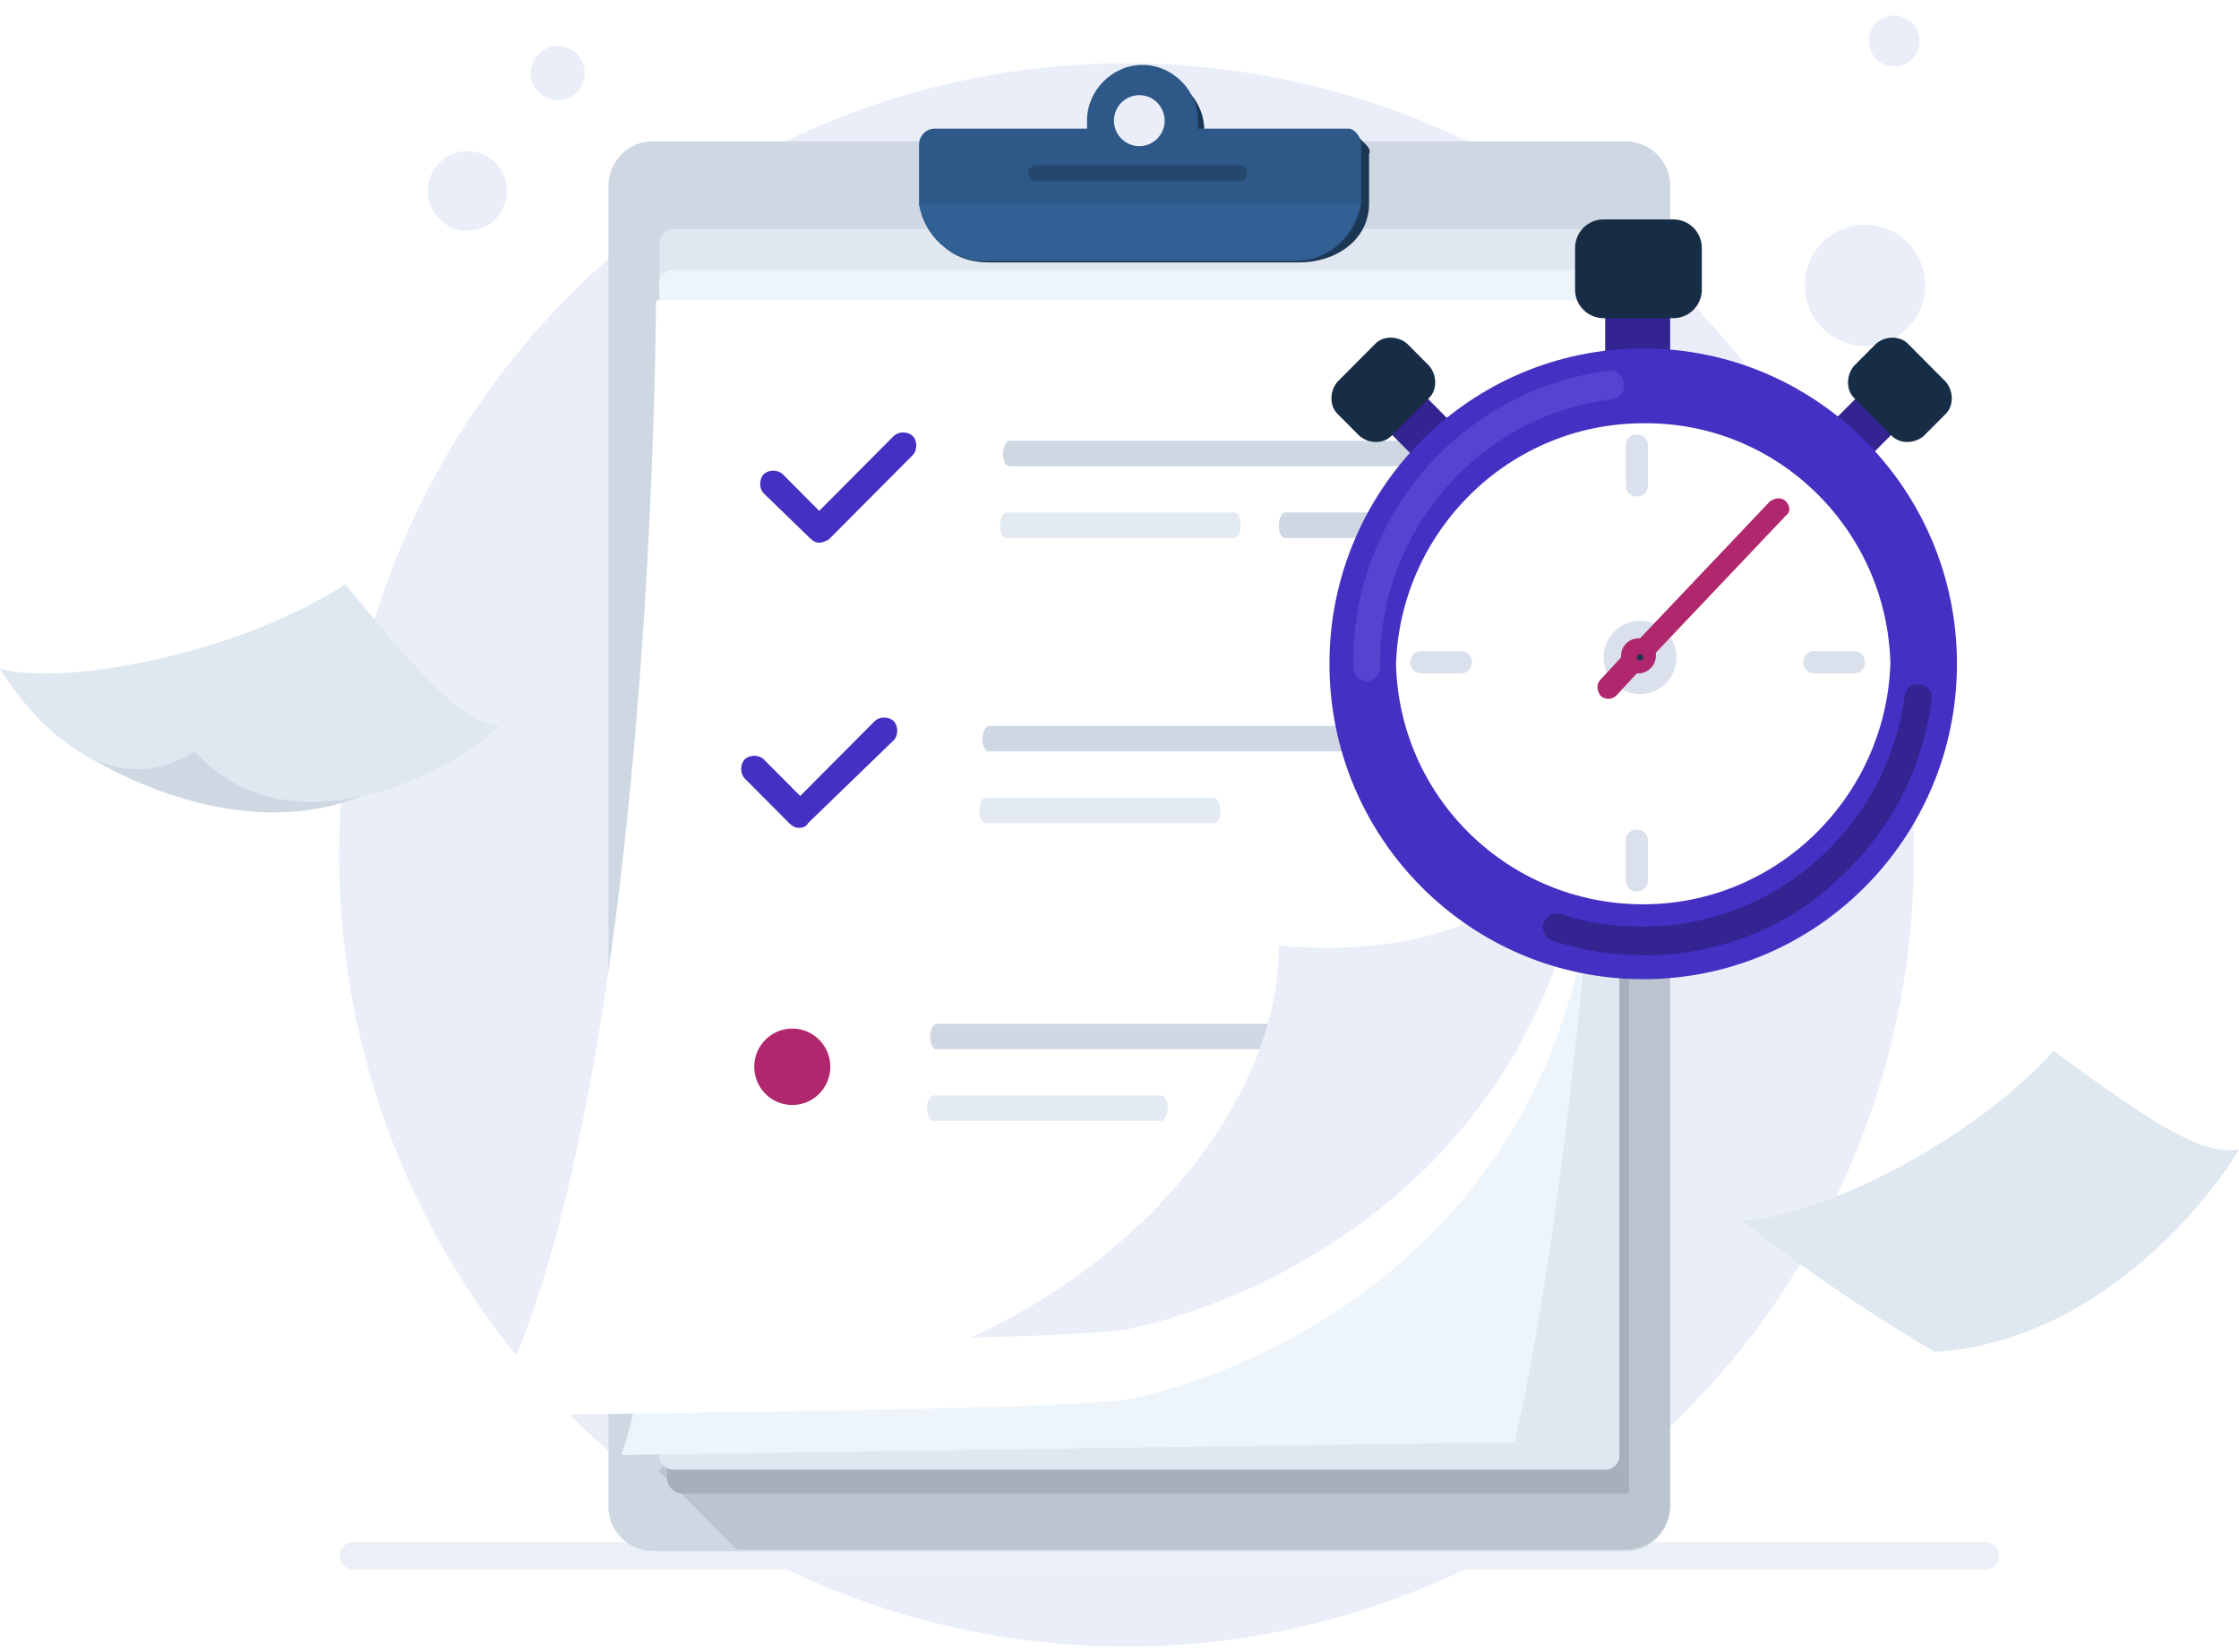 <svg width="164" height="121" viewBox="0 0 164 121" fill="none" xmlns="http://www.w3.org/2000/svg">
<path d="M140.206 62.519C140.206 75.706 135.796 87.842 128.484 97.644C124.421 102.896 119.547 107.563 113.975 111.181C104.922 117.133 94.128 120.633 82.522 120.633C50.604 120.633 24.837 94.61 24.837 62.636C24.837 30.545 50.72 4.638 82.522 4.638C94.128 4.638 104.922 8.139 113.975 13.974C119.547 17.591 124.421 22.259 128.484 27.511C135.912 37.196 140.206 49.333 140.206 62.519Z" fill="#EAEEF9"/>
<path d="M35.13 16.762C36.654 16.264 37.488 14.618 36.993 13.085C36.497 11.553 34.86 10.715 33.336 11.213C31.812 11.711 30.979 13.357 31.474 14.889C31.969 16.421 33.606 17.26 35.13 16.762Z" fill="#EAEEF9"/>
<path d="M41.464 7.243C42.501 6.904 43.068 5.785 42.731 4.743C42.394 3.701 41.281 3.131 40.244 3.47C39.208 3.808 38.641 4.928 38.978 5.97C39.315 7.012 40.428 7.582 41.464 7.243Z" fill="#EAEEF9"/>
<path d="M139.584 24.177C141.382 22.525 141.508 19.72 139.865 17.912C138.221 16.104 135.432 15.978 133.634 17.63C131.835 19.282 131.71 22.087 133.353 23.895C134.996 25.703 137.786 25.829 139.584 24.177Z" fill="#EAEEF9"/>
<path d="M139.996 4.383C140.753 3.687 140.806 2.506 140.114 1.745C139.422 0.984 138.247 0.931 137.49 1.626C136.733 2.322 136.68 3.503 137.372 4.264C138.064 5.025 139.239 5.078 139.996 4.383Z" fill="#EAEEF9"/>
<path d="M25.882 113.982H145.429" stroke="#EBF0F6" stroke-width="2" stroke-miterlimit="10" stroke-linecap="round" stroke-linejoin="round"/>
<path d="M119.082 10.356C120.823 10.356 122.332 11.756 122.332 13.623V110.364C122.332 112.114 120.939 113.631 119.082 113.631H47.818C46.077 113.631 44.569 112.231 44.569 110.364V13.623C44.569 11.873 45.961 10.356 47.818 10.356H119.082Z" fill="#CED7E2"/>
<path d="M122.332 20.508V110.247C122.332 111.998 120.94 113.515 119.083 113.515H53.97L48.283 107.797L112.931 18.875L118.502 16.774L122.332 20.508Z" fill="#BCC4CF"/>
<path d="M119.314 18.408H48.863V108.264C48.863 108.964 49.443 109.431 50.023 109.431H119.314V18.408Z" fill="#A6AFBA"/>
<path d="M118.734 17.824C118.734 17.241 118.27 16.774 117.69 16.774H49.328C48.747 16.774 48.283 17.241 48.283 17.824V106.63C48.283 107.213 48.747 107.68 49.328 107.68H117.574C118.154 107.68 118.618 107.213 118.618 106.63V17.824H118.734Z" fill="#DFE7F0"/>
<g filter="url(#filter0_d_2518_63532)">
<path d="M118.734 17.824C118.734 17.241 118.27 16.774 117.689 16.774H49.327C48.747 16.774 48.166 17.241 48.282 17.824C49.095 53.183 49.443 93.21 45.497 103.596L110.958 102.662C115.02 84.691 118.038 52.366 118.734 17.824Z" fill="#EDF4FA"/>
</g>
<g filter="url(#filter1_d_2518_63532)">
<path d="M118.618 16.891C118.618 16.891 118.502 22.259 116.877 56.217C116.877 56.451 116.877 56.684 116.877 56.918C114.904 90.293 85.307 97.294 81.709 97.644C80.084 97.761 76.951 97.994 71.263 98.111C64.299 98.344 53.621 98.461 37.024 98.695C36.444 98.695 36.096 98.111 36.328 97.644C47.934 74.422 48.05 17.008 48.05 17.008H118.618V16.891Z" fill="white"/>
</g>
<path d="M102.369 76.873H68.594C68.362 76.873 68.13 76.522 68.13 75.939C68.13 75.472 68.362 75.005 68.594 75.005H102.485C102.717 75.005 102.949 75.356 102.949 75.939C102.949 76.406 102.717 76.873 102.369 76.873Z" fill="#CED7E2"/>
<path d="M85.075 82.124H68.362C68.13 82.124 67.898 81.774 67.898 81.19C67.898 80.723 68.13 80.257 68.362 80.257H85.075C85.308 80.257 85.54 80.607 85.54 81.19C85.54 81.657 85.308 82.124 85.075 82.124Z" fill="#E3EAF2"/>
<path d="M107.824 34.162H73.933C73.701 34.162 73.469 33.812 73.469 33.228C73.469 32.761 73.701 32.295 73.933 32.295H107.824C108.056 32.295 108.288 32.645 108.288 33.228C108.288 33.812 108.056 34.162 107.824 34.162Z" fill="#CED7E2"/>
<path d="M107.592 39.413H94.128C93.896 39.413 93.664 39.063 93.664 38.48C93.664 38.013 93.896 37.546 94.128 37.546H107.592C107.824 37.546 108.056 37.896 108.056 38.48C108.056 39.063 107.824 39.413 107.592 39.413Z" fill="#CED7E2"/>
<path d="M90.414 39.413H73.701C73.469 39.413 73.237 39.063 73.237 38.48C73.237 38.013 73.469 37.546 73.701 37.546H90.414C90.646 37.546 90.879 37.896 90.879 38.48C90.879 39.063 90.646 39.413 90.414 39.413Z" fill="#E3EAF2"/>
<path d="M116.761 56.801C114.788 90.176 85.191 97.178 81.593 97.528C79.968 97.644 76.835 97.878 71.147 97.995C85.888 91.109 93.78 78.856 93.664 69.287C100.86 69.871 113.163 69.287 116.761 56.801Z" fill="#EAEEF9"/>
<path d="M60.005 39.763C59.773 39.763 59.541 39.647 59.309 39.413L55.943 36.146C55.595 35.796 55.595 35.096 55.943 34.745C56.291 34.395 56.987 34.395 57.336 34.745L60.005 37.429L65.46 31.945C65.808 31.595 66.505 31.595 66.853 31.945C67.201 32.295 67.201 32.995 66.853 33.345L60.702 39.53C60.469 39.647 60.237 39.763 60.005 39.763Z" fill="#4430C2"/>
<path d="M106.315 55.05H72.424C72.192 55.05 71.96 54.7 71.96 54.117C71.96 53.65 72.192 53.183 72.424 53.183H106.315C106.547 53.183 106.779 53.533 106.779 54.117C106.779 54.584 106.547 55.05 106.315 55.05Z" fill="#CED7E2"/>
<path d="M88.905 60.302H72.192C71.96 60.302 71.728 59.952 71.728 59.368C71.728 58.901 71.96 58.435 72.192 58.435H88.905C89.138 58.435 89.37 58.785 89.37 59.368C89.486 59.835 89.254 60.302 88.905 60.302Z" fill="#E3EAF2"/>
<path d="M58.496 60.652C58.264 60.652 58.032 60.535 57.8 60.302L54.55 57.034C54.202 56.684 54.202 55.984 54.55 55.634C54.898 55.284 55.595 55.284 55.943 55.634L58.612 58.318L64.067 52.833C64.415 52.483 65.112 52.483 65.46 52.833C65.808 53.184 65.808 53.884 65.46 54.234L59.193 60.302C59.077 60.535 58.844 60.652 58.496 60.652Z" fill="#4430C2"/>
<path d="M100.048 10.59C100.048 10.473 100.048 10.473 100.048 10.59L99.351 9.889C99.351 9.889 99.003 10.006 98.771 10.24H88.209C88.209 10.006 88.209 9.773 88.209 9.539C88.209 7.322 86.352 5.455 84.147 5.455C81.942 5.455 80.085 7.322 80.085 9.539C80.085 9.773 80.085 10.006 80.201 10.123H69.058C68.478 10.123 67.898 10.59 67.898 11.29V14.907C67.898 17.591 69.755 19.225 72.424 19.225H95.173C97.843 19.225 100.28 17.591 100.28 14.907V11.29C100.396 11.056 100.28 10.823 100.048 10.59Z" fill="#1C3754"/>
<path d="M99.7 10.59V14.207C99.7 14.441 99.7 14.674 99.7 14.907C99.352 17.241 97.379 19.108 94.941 19.108H72.076C69.639 19.108 67.666 17.241 67.318 14.907C67.318 14.674 67.318 14.441 67.318 14.207V10.59C67.318 10.006 67.782 9.423 68.478 9.423H79.621C79.621 9.189 79.621 9.073 79.621 8.839C79.621 6.622 81.478 4.755 83.683 4.755C85.888 4.755 87.745 6.622 87.745 8.839C87.745 9.073 87.745 9.189 87.745 9.423H98.887C99.236 9.539 99.7 10.006 99.7 10.59Z" fill="#2D5887"/>
<path d="M83.451 10.706C84.476 10.706 85.308 9.87 85.308 8.839C85.308 7.808 84.476 6.972 83.451 6.972C82.425 6.972 81.594 7.808 81.594 8.839C81.594 9.87 82.425 10.706 83.451 10.706Z" fill="#EAEEF9"/>
<path d="M99.584 14.908C99.236 17.241 97.262 19.108 94.825 19.108H72.076C69.639 19.108 67.666 17.241 67.318 14.908H99.584Z" fill="#316094"/>
<path opacity="0.5" d="M90.763 13.274H75.906C75.558 13.274 75.326 13.04 75.326 12.69C75.326 12.34 75.558 12.107 75.906 12.107H90.763C91.111 12.107 91.343 12.34 91.343 12.69C91.343 13.04 91.111 13.274 90.763 13.274Z" fill="#1C3754"/>
<path d="M14.044 49.916C14.044 49.916 2.554 52.834 6.036 55.168C9.518 57.385 17.758 61.236 25.535 58.668C33.311 56.101 25.535 52.484 25.651 52.484C25.767 52.484 14.044 49.916 14.044 49.916Z" fill="#CED7E2"/>
<path d="M0 48.983C4.178 50.266 17.062 48.166 25.302 42.798C31.802 50.85 34.239 52.95 36.56 53.184C32.962 56.801 21.008 62.636 14.276 55.051C6.384 60.069 0 48.983 0 48.983Z" fill="#DFE7F0"/>
<path d="M127.555 89.359C131.966 89.593 143.921 84.225 150.42 76.99C158.777 83.174 161.562 84.575 164 84.225C161.33 88.659 153.206 98.345 141.715 99.045C133.359 94.144 127.555 89.359 127.555 89.359Z" fill="#DFE7F0"/>
<path d="M58.032 80.957C59.571 80.957 60.818 79.703 60.818 78.156C60.818 76.609 59.571 75.356 58.032 75.356C56.494 75.356 55.247 76.609 55.247 78.156C55.247 79.703 56.494 80.957 58.032 80.957Z" fill="#B0276D"/>
<path d="M122.332 22.609H117.574V25.76H122.332V22.609Z" fill="#332492"/>
<path d="M104.249 28.876L101.623 31.517L103.51 33.415L106.136 30.774L104.249 28.876Z" fill="#332492"/>
<path d="M134.574 30.556L137.2 33.197L138.924 31.464L136.297 28.823L134.574 30.556Z" fill="#332492"/>
<path d="M120.359 71.738C133.051 71.738 143.34 61.393 143.34 48.632C143.34 35.871 133.051 25.527 120.359 25.527C107.667 25.527 97.378 35.871 97.378 48.632C97.378 61.393 107.667 71.738 120.359 71.738Z" fill="#4430C2"/>
<path d="M100.164 49.916C99.584 49.916 99.119 49.449 99.119 48.866C99.119 48.749 99.119 48.633 99.119 48.516C99.119 37.663 107.128 28.561 117.806 27.161C118.386 27.044 118.85 27.511 118.967 28.094C119.083 28.678 118.618 29.144 118.038 29.261C108.405 30.428 101.092 38.83 101.092 48.516C101.092 48.633 101.092 48.749 101.092 48.749C101.092 49.449 100.628 49.916 100.164 49.916Z" fill="#5643D0"/>
<path d="M120.475 69.987C118.154 69.987 115.949 69.637 113.744 68.937C113.163 68.704 112.931 68.237 113.047 67.654C113.279 67.07 113.744 66.837 114.324 66.953C116.297 67.654 118.27 67.887 120.359 67.887C129.993 67.887 138.233 60.652 139.51 50.966C139.626 50.383 140.09 50.033 140.671 50.149C141.251 50.266 141.599 50.733 141.483 51.316C140.787 56.451 138.35 61.119 134.403 64.62C130.689 68.12 125.582 69.987 120.475 69.987Z" fill="#332492"/>
<path d="M138.465 48.632C138.117 58.435 130.109 66.253 120.359 66.253C110.494 66.253 102.485 58.435 102.253 48.632C102.601 38.83 110.61 31.011 120.359 31.011C130.225 30.895 138.233 38.83 138.465 48.632Z" fill="white"/>
<path d="M135.796 49.333H132.894C132.43 49.333 132.082 48.983 132.082 48.516C132.082 48.049 132.43 47.699 132.894 47.699H135.796C136.26 47.699 136.608 48.049 136.608 48.516C136.608 48.983 136.26 49.333 135.796 49.333Z" fill="#DAE1ED"/>
<path d="M107.012 49.333H104.11C103.646 49.333 103.298 48.983 103.298 48.516C103.298 48.049 103.646 47.699 104.11 47.699H107.012C107.476 47.699 107.824 48.049 107.824 48.516C107.824 48.983 107.476 49.333 107.012 49.333Z" fill="#DAE1ED"/>
<path d="M119.895 65.32C119.431 65.32 119.083 64.97 119.083 64.503V61.585C119.083 61.119 119.431 60.769 119.895 60.769C120.359 60.769 120.707 61.119 120.707 61.585V64.503C120.707 64.97 120.359 65.32 119.895 65.32Z" fill="#DAE1ED"/>
<path d="M119.895 36.379C119.431 36.379 119.083 36.029 119.083 35.562V32.645C119.083 32.178 119.431 31.828 119.895 31.828C120.359 31.828 120.707 32.178 120.707 32.645V35.562C120.707 36.029 120.359 36.379 119.895 36.379Z" fill="#DAE1ED"/>
<path d="M120.127 50.849C121.601 50.849 122.797 49.648 122.797 48.165C122.797 46.683 121.601 45.481 120.127 45.481C118.653 45.481 117.458 46.683 117.458 48.165C117.458 49.648 118.653 50.849 120.127 50.849Z" fill="#DAE1ED"/>
<path d="M130.805 36.73C130.457 36.379 129.993 36.496 129.645 36.73L120.127 46.765H120.011C119.315 46.765 118.734 47.349 118.734 48.049C118.734 48.166 118.734 48.166 118.734 48.166L117.226 49.799C116.877 50.15 116.993 50.616 117.226 50.966C117.342 51.083 117.574 51.2 117.806 51.2C118.038 51.2 118.27 51.083 118.386 50.966L119.895 49.333H120.011C120.708 49.333 121.288 48.749 121.288 48.049C121.288 47.932 121.288 47.932 121.288 47.816L130.805 37.78C131.153 37.546 131.153 37.08 130.805 36.73Z" fill="#B0276D"/>
<path d="M130.573 37.079L117.69 50.616C117.574 50.616 117.574 50.616 117.458 50.616C117.342 50.499 117.342 50.266 117.574 50.032L129.993 36.963C130.109 36.729 130.457 36.729 130.573 36.963C130.573 36.963 130.573 36.963 130.573 37.079Z" fill="#B0276D"/>
<path d="M124.654 18.175V21.209C124.654 22.376 123.725 23.31 122.565 23.31H117.458C116.297 23.31 115.369 22.376 115.369 21.209V18.175C115.369 17.008 116.297 16.075 117.458 16.075H122.565C123.725 16.075 124.654 17.008 124.654 18.175Z" fill="#172D45"/>
<path d="M104.69 29.144L101.905 31.945C101.325 32.528 100.28 32.528 99.584 31.945L97.959 30.311C97.378 29.727 97.378 28.677 97.959 27.977L100.744 25.176C101.325 24.593 102.369 24.593 103.066 25.176L104.69 26.81C105.271 27.51 105.271 28.561 104.69 29.144Z" fill="#172D45"/>
<path d="M135.796 29.144L138.582 31.945C139.162 32.528 140.207 32.528 140.903 31.945L142.528 30.311C143.108 29.727 143.108 28.677 142.528 27.977L139.742 25.176C139.162 24.593 138.117 24.593 137.421 25.176L135.796 26.81C135.216 27.51 135.216 28.561 135.796 29.144Z" fill="#172D45"/>
<path d="M120.127 48.399C120.255 48.399 120.359 48.294 120.359 48.166C120.359 48.037 120.255 47.932 120.127 47.932C119.999 47.932 119.895 48.037 119.895 48.166C119.895 48.294 119.999 48.399 120.127 48.399Z" fill="#1C3754"/>
<defs>
<filter id="filter0_d_2518_63532" x="42.497" y="16.774" width="79.237" height="92.821" filterUnits="userSpaceOnUse" color-interpolation-filters="sRGB">
<feFlood flood-opacity="0" result="BackgroundImageFix"/>
<feColorMatrix in="SourceAlpha" type="matrix" values="0 0 0 0 0 0 0 0 0 0 0 0 0 0 0 0 0 0 127 0" result="hardAlpha"/>
<feOffset dy="3"/>
<feGaussianBlur stdDeviation="1.5"/>
<feColorMatrix type="matrix" values="0 0 0 0 0.398 0 0 0 0 0.477 0 0 0 0 0.575 0 0 0 0.18 0"/>
<feBlend mode="normal" in2="BackgroundImageFix" result="effect1_dropShadow_2518_63532"/>
<feBlend mode="normal" in="SourceGraphic" in2="effect1_dropShadow_2518_63532" result="shape"/>
</filter>
<filter id="filter1_d_2518_63532" x="32.255" y="16.891" width="90.363" height="90.803" filterUnits="userSpaceOnUse" color-interpolation-filters="sRGB">
<feFlood flood-opacity="0" result="BackgroundImageFix"/>
<feColorMatrix in="SourceAlpha" type="matrix" values="0 0 0 0 0 0 0 0 0 0 0 0 0 0 0 0 0 0 127 0" result="hardAlpha"/>
<feOffset dy="5"/>
<feGaussianBlur stdDeviation="2"/>
<feColorMatrix type="matrix" values="0 0 0 0 0.398 0 0 0 0 0.477 0 0 0 0 0.575 0 0 0 0.18 0"/>
<feBlend mode="normal" in2="BackgroundImageFix" result="effect1_dropShadow_2518_63532"/>
<feBlend mode="normal" in="SourceGraphic" in2="effect1_dropShadow_2518_63532" result="shape"/>
</filter>
</defs>
</svg>
